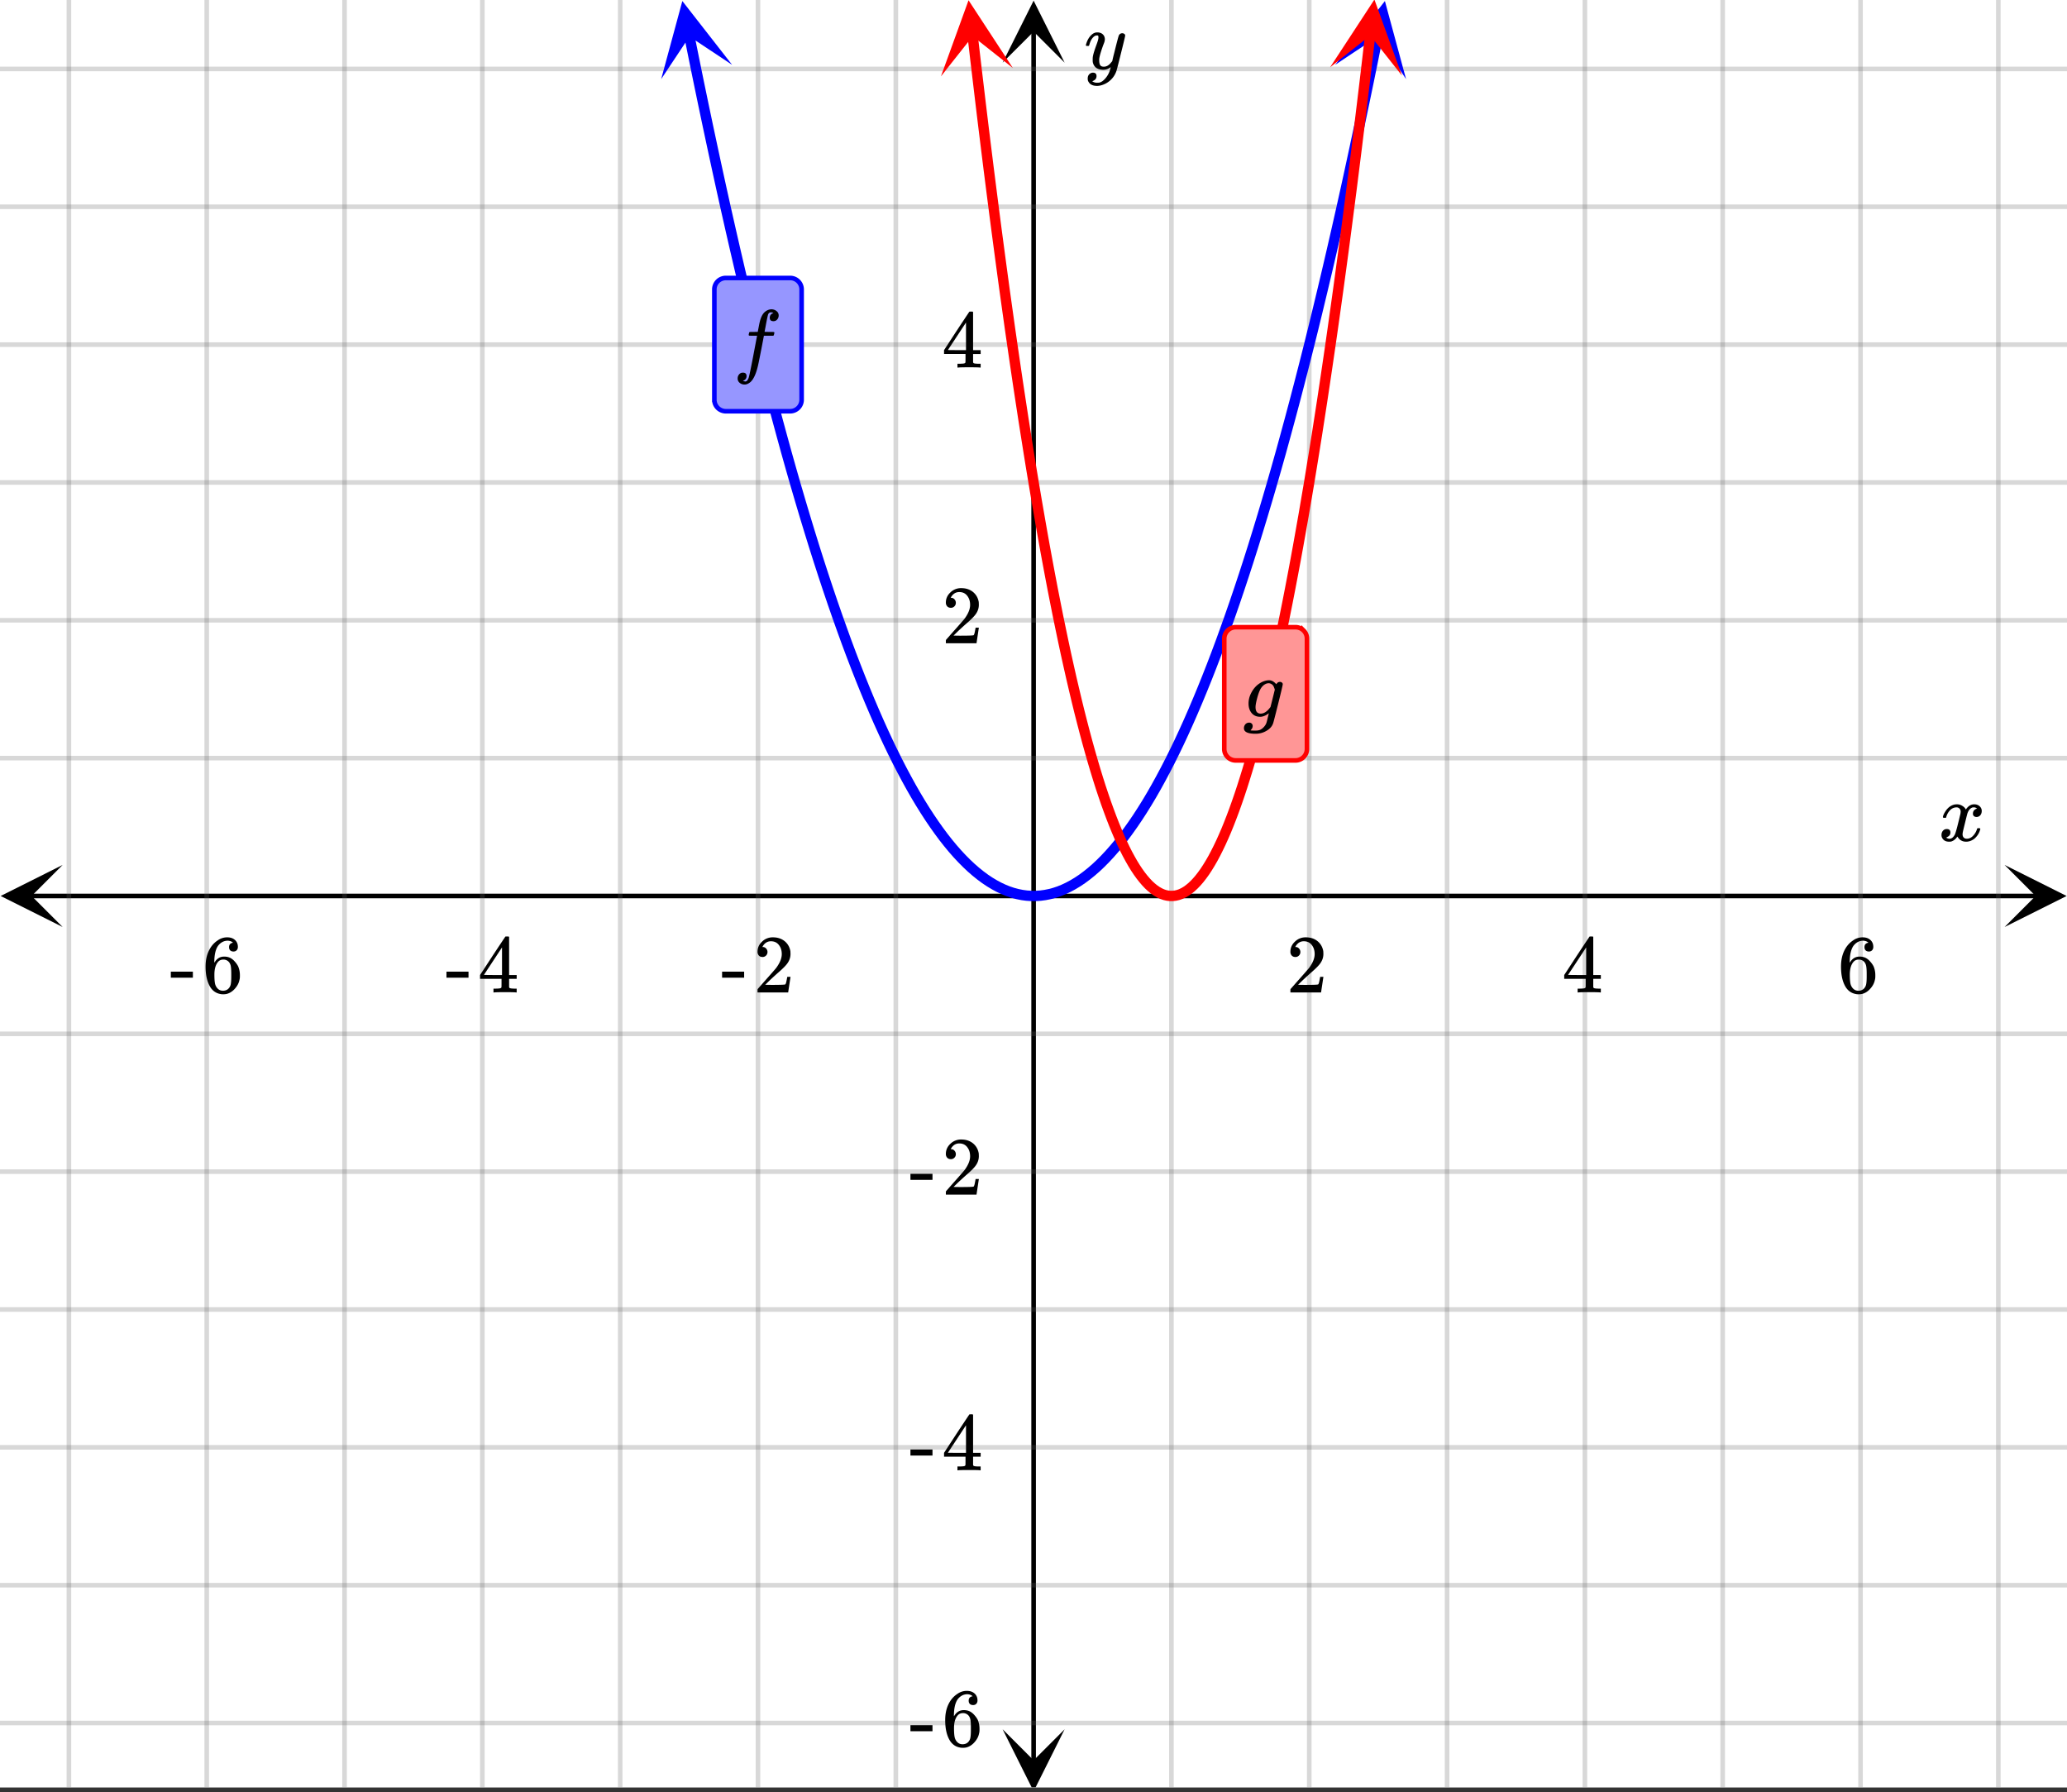 <svg xmlns="http://www.w3.org/2000/svg" xmlns:xlink="http://www.w3.org/1999/xlink" width="449.28" height="389.44" viewBox="0 0 336.96 292.08"><rect x="0" y="0" width="336.96" height="292.08" fill="#333333" stroke="none"/><defs><symbol overflow="visible" id="p"><path d="M.781-3.75C.727-3.8.703-3.848.703-3.89c.031-.25.172-.563.422-.938.414-.633.941-1.004 1.578-1.11.133-.007.235-.015.297-.015.313 0 .598.086.86.25.269.156.46.355.578.594.113-.157.187-.25.218-.282.332-.375.711-.562 1.14-.562.364 0 .661.105.891.312.227.211.344.465.344.766 0 .281-.078.516-.234.703a.776.776 0 0 1-.625.281.64.64 0 0 1-.422-.14.521.521 0 0 1-.156-.39c0-.415.222-.696.672-.845a.58.58 0 0 0-.141-.093.705.705 0 0 0-.39-.094.91.91 0 0 0-.266.031c-.336.149-.586.445-.75.89-.032.075-.164.579-.39 1.516-.231.93-.356 1.45-.376 1.563a1.827 1.827 0 0 0-.047.406c0 .211.063.383.188.516.125.125.289.187.5.187.383 0 .726-.16 1.031-.484.3-.32.508-.676.625-1.063.02-.082.04-.129.063-.14.03-.02.109-.031.234-.031.164 0 .25.039.25.109 0 .012-.012.058-.031.14-.149.563-.461 1.055-.938 1.47-.43.323-.875.484-1.344.484-.625 0-1.101-.282-1.421-.844-.262.406-.594.68-1 .812-.086.02-.2.032-.344.032-.524 0-.89-.188-1.11-.563a.953.953 0 0 1-.14-.531c0-.27.078-.5.234-.688a.798.798 0 0 1 .625-.28c.395 0 .594.187.594.562 0 .336-.164.574-.484.718a.359.359 0 0 1-.063.047l-.078.031c-.012.012-.024.016-.031.016h-.032c0 .031.063.074.188.125a.817.817 0 0 0 .36.078c.32 0 .597-.203.827-.61.102-.163.282-.75.532-1.75.05-.206.109-.437.171-.687.063-.257.11-.457.141-.593.031-.133.05-.211.063-.235a2.86 2.86 0 0 0 .078-.531.678.678 0 0 0-.188-.5.613.613 0 0 0-.484-.203c-.406 0-.762.156-1.063.469a2.562 2.562 0 0 0-.609 1.078c-.012.074-.031.12-.063.14a.752.752 0 0 1-.218.016zm0 0"/></symbol><symbol overflow="visible" id="u"><path d="M6.234-5.813c.125 0 .227.04.313.11.094.062.14.152.14.266 0 .117-.226 1.058-.671 2.828C5.578-.836 5.328.133 5.266.312a3.459 3.459 0 0 1-.688 1.22 3.641 3.641 0 0 1-1.11.874c-.491.239-.945.36-1.359.36-.687 0-1.152-.22-1.39-.657-.094-.125-.14-.304-.14-.53 0-.306.085-.544.265-.72.187-.168.379-.25.578-.25.394 0 .594.188.594.563 0 .332-.157.578-.47.734a.298.298 0 0 1-.062.032.295.295 0 0 0-.078.03c-.011.009-.023.016-.031.016L1.328 2c.031.05.129.11.297.172.133.05.273.078.422.078h.11c.155 0 .273-.012.359-.031.332-.094.648-.324.953-.688A3.69 3.69 0 0 0 4.188.25c.093-.3.14-.477.14-.531 0-.008-.012-.004-.031.015a.358.358 0 0 1-.078.047c-.336.239-.703.36-1.11.36-.46 0-.84-.106-1.14-.313-.293-.219-.48-.531-.563-.937a2.932 2.932 0 0 1-.015-.407c0-.218.007-.382.03-.5.063-.394.266-1.054.61-1.984.196-.531.297-.898.297-1.11a.838.838 0 0 0-.031-.265c-.024-.05-.074-.078-.156-.078h-.063c-.21 0-.406.094-.594.281-.293.293-.511.727-.656 1.297 0 .012-.008.027-.015.047a.188.188 0 0 1-.032.047l-.015.015c-.012.012-.028.016-.047.016h-.36C.305-3.8.281-3.836.281-3.86a.97.97 0 0 1 .047-.203c.188-.625.469-1.113.844-1.468.3-.282.617-.422.953-.422.383 0 .688.105.906.312.227.2.344.485.344.86-.023.168-.04.261-.047.281 0 .055-.07.246-.203.578-.367 1-.586 1.735-.656 2.203a1.857 1.857 0 0 0-.016.297c0 .344.05.61.156.797.114.18.313.266.594.266.207 0 .406-.051.594-.157a1.84 1.84 0 0 0 .422-.328c.093-.101.21-.242.36-.422a32.833 32.833 0 0 1 .25-1.063c.093-.35.175-.687.25-1 .343-1.35.534-2.062.577-2.124a.592.592 0 0 1 .578-.36zm0 0"/></symbol><symbol overflow="visible" id="v"><path d="M1.594 2.188c.238.05.367.078.39.078.207 0 .383-.188.532-.563.113-.305.441-1.898.984-4.797.258-1.363.39-2.05.39-2.062v-.032h-.624c-.43 0-.653-.007-.672-.03-.063-.032-.074-.13-.031-.298.03-.132.05-.207.062-.218.02-.04.055-.063.11-.063.062-.008.273-.016.64-.016.426 0 .64-.003.64-.015 0-.02.04-.242.126-.672.082-.426.132-.688.156-.781.187-.852.473-1.446.86-1.782.35-.289.722-.437 1.109-.437.32.012.593.11.812.297.227.18.344.414.344.703a.987.987 0 0 1-.25.672.766.766 0 0 1-.61.266c-.398 0-.593-.188-.593-.563 0-.332.16-.578.484-.734l.11-.063A1.362 1.362 0 0 0 6.155-9c-.261 0-.43.168-.5.5-.074.273-.195.86-.36 1.766l-.171.89c0 .024.242.032.734.032.407 0 .649.007.735.015.082.012.125.043.125.094 0 .094-.032.242-.094.437-.023.043-.07.07-.14.079h-1.47l-.312 1.64c-.336 1.719-.543 2.758-.625 3.11-.305 1.363-.71 2.285-1.219 2.765-.336.29-.664.438-.984.438-.324 0-.594-.094-.813-.282a.867.867 0 0 1-.328-.703c0-.273.082-.5.25-.687a.789.789 0 0 1 .61-.266c.394 0 .593.188.593.563 0 .332-.156.57-.468.718zm0 0"/></symbol><symbol overflow="visible" id="w"><path d="M1 .953c.156 0 .285.047.39.14a.522.522 0 0 1 .173.407c0 .238-.09.441-.266.61-.063.07-.086.109-.063.109.082.02.348.031.797.031.344 0 .614-.055.813-.156.207-.106.398-.262.578-.469.176-.2.3-.402.375-.61.062-.18.133-.46.219-.843.113-.426.171-.676.171-.75a2.572 2.572 0 0 1-1.078.547A1.509 1.509 0 0 1 2.781 0c-.586 0-1.047-.203-1.39-.61-.336-.413-.5-.93-.5-1.546 0-.563.129-1.11.39-1.64.414-.852 1.008-1.474 1.782-1.86.414-.196.804-.297 1.171-.297.414 0 .805.215 1.172.64l.063-.062a.616.616 0 0 1 .562-.313c.114 0 .211.04.297.11.094.074.14.164.14.266 0 .136-.257 1.226-.765 3.265-.512 2.043-.781 3.082-.812 3.125-.168.488-.524.89-1.063 1.203a3.421 3.421 0 0 1-1.797.485c-1.031 0-1.64-.2-1.828-.594a.734.734 0 0 1-.062-.328.95.95 0 0 1 .234-.625A.81.81 0 0 1 1 .953zm4.172-5.375a3.912 3.912 0 0 0-.203-.547.984.984 0 0 0-.313-.343.917.917 0 0 0-.531-.157c-.023 0-.055.008-.094.016H3.97c-.387.094-.715.328-.985.703-.25.336-.492.945-.718 1.828-.157.606-.235 1.055-.235 1.344 0 .71.281 1.062.844 1.062.508 0 1.004-.312 1.484-.937l.11-.14c.32-1.259.554-2.204.703-2.829zm0 0"/></symbol><symbol overflow="visible" id="q"><path d="M1.484-5.781c-.25 0-.449-.078-.593-.235a.872.872 0 0 1-.22-.609c0-.645.243-1.195.735-1.656a2.46 2.46 0 0 1 1.766-.703c.77 0 1.41.21 1.922.625.508.418.82.964.937 1.64.008.168.016.32.016.453 0 .524-.156 1.012-.469 1.47-.25.374-.758.89-1.516 1.546-.324.281-.777.695-1.359 1.234l-.781.766 1.016.016c1.414 0 2.164-.024 2.25-.079.039-.007.085-.101.14-.28.031-.095.094-.4.188-.923v-.03h.53v.03l-.374 2.47V0h-5v-.25c0-.188.008-.29.031-.313.008-.007.383-.437 1.125-1.28.977-1.095 1.61-1.813 1.89-2.157.602-.82.907-1.57.907-2.25 0-.594-.156-1.086-.469-1.484-.312-.407-.746-.61-1.297-.61-.523 0-.945.235-1.265.703-.024.032-.047.079-.078.141a.274.274 0 0 0-.047.078c0 .012.02.016.062.016a.68.68 0 0 1 .547.25.801.801 0 0 1 .219.562c0 .23-.078.422-.235.578a.76.76 0 0 1-.578.235zm0 0"/></symbol><symbol overflow="visible" id="r"><path d="M6.234 0c-.125-.031-.71-.047-1.75-.047-1.074 0-1.671.016-1.796.047h-.126v-.625h.422c.383-.008.618-.031.704-.063a.286.286 0 0 0 .171-.14c.008-.008.016-.25.016-.719v-.672h-3.5v-.625l2.031-3.11A431.58 431.58 0 0 1 4.5-9.108c.02-.008.113-.016.281-.016h.25l.078.078v6.203h1.235v.625H5.109V-.89a.25.25 0 0 0 .079.157c.07.062.328.101.765.109h.39V0zm-2.28-2.844v-4.5L1-2.859l1.469.015zm0 0"/></symbol><symbol overflow="visible" id="s"><path d="M5.031-8.11c-.199-.195-.48-.304-.843-.328-.625 0-1.153.274-1.579.813-.418.586-.625 1.492-.625 2.719L2-4.86l.11-.172c.363-.54.859-.813 1.484-.813.414 0 .781.09 1.094.266a2.6 2.6 0 0 1 .64.547c.219.242.395.492.531.75.196.449.297.933.297 1.453v.234c0 .211-.027.403-.078.578-.105.532-.383 1.032-.828 1.5-.387.407-.82.66-1.297.766a2.688 2.688 0 0 1-.547.047c-.168 0-.32-.016-.453-.047-.668-.125-1.2-.484-1.594-1.078C.83-1.66.563-2.79.563-4.218c0-.97.171-1.817.515-2.548.344-.726.82-1.296 1.438-1.703a2.62 2.62 0 0 1 1.562-.515c.531 0 .953.14 1.266.421.32.282.484.665.484 1.141 0 .23-.07.414-.203.547-.125.137-.297.203-.516.203-.218 0-.398-.062-.53-.187-.126-.125-.188-.301-.188-.532 0-.406.21-.644.64-.718zm-.593 3.235a1.18 1.18 0 0 0-.97-.484c-.335 0-.605.105-.812.312C2.22-4.597 2-3.883 2-2.907c0 .794.05 1.345.156 1.657.094.273.242.5.453.688.22.187.477.28.782.28.457 0 .804-.171 1.046-.515.133-.187.22-.41.25-.672.04-.258.063-.64.063-1.14v-.422c0-.508-.023-.895-.063-1.156a1.566 1.566 0 0 0-.25-.688zm0 0"/></symbol><symbol overflow="visible" id="t"><path d="M.14-2.406v-.985h3.594v.985zm0 0"/></symbol><clipPath id="a"><path d="M0 0h336.96v291.316H0zm0 0"/></clipPath><clipPath id="b"><path d="M.102 140.977H11V152H.102zm0 0"/></clipPath><clipPath id="c"><path d="M326.79 140.977h10.17V152h-10.17zm0 0"/></clipPath><clipPath id="d"><path d="M10 0h317v291.316H10zm0 0"/></clipPath><clipPath id="e"><path d="M163.445 281H174v10.316h-10.555zm0 0"/></clipPath><clipPath id="f"><path d="M163.445 0H174v10.21h-10.555zm0 0"/></clipPath><clipPath id="g"><path d="M0 10h336.96v272H0zm0 0"/></clipPath><clipPath id="h"><path d="M107 0h13v13h-13zm0 0"/></clipPath><clipPath id="i"><path d="M117.016-.996l5.242 26.016-26.016 5.242L91 4.246zm0 0"/></clipPath><clipPath id="j"><path d="M217 0h13v13h-13zm0 0"/></clipPath><clipPath id="k"><path d="M217.652 10.566l5.243-26.015 26.015 5.242-5.242 26.016zm0 0"/></clipPath><clipPath id="l"><path d="M153 0h13v13h-13zm0 0"/></clipPath><clipPath id="m"><path d="M163.75-.64l3.066 26.363-26.363 3.066-3.066-26.363zm0 0"/></clipPath><clipPath id="n"><path d="M216 0h13v13h-13zm0 0"/></clipPath><clipPath id="o"><path d="M216.836 10.96l3.066-26.358 26.36 3.062-3.067 26.363zm0 0"/></clipPath></defs><g clip-path="url(#a)" fill="#fff"><path d="M0 0h337v292.066H0zm0 0"/><path d="M0 0h337v292.066H0zm0 0"/></g><path d="M5.055 146.035h326.89" fill="none" stroke="#000" stroke-width=".749"/><g clip-path="url(#b)"><path d="M10.21 140.977L.103 146.035l10.109 5.055-5.055-5.055zm0 0"/></g><g clip-path="url(#c)"><path d="M326.79 140.977l10.108 5.058-10.109 5.055 5.055-5.055zm0 0"/></g><g clip-path="url(#d)"><path d="M190.965 0v292.066M213.434 0v292.066M235.898 0v292.066M258.368 0v292.066M280.831 0v292.066M303.301 0v292.066M325.766 0v292.066M146.036 0v292.066M123.565 0v292.066M101.102 0v292.066M78.632 0v292.066M56.169 0v292.066M33.699 0v292.066M11.234 0v292.066" fill="none" stroke-linecap="round" stroke-linejoin="round" stroke="#666" stroke-opacity=".251" stroke-width=".749"/></g><path d="M168.5 287.012V5.055" fill="none" stroke="#000" stroke-width=".749"/><g clip-path="url(#e)"><path d="M163.445 281.855l5.055 10.11 5.055-10.11-5.055 5.055zm0 0"/></g><g clip-path="url(#f)"><path d="M163.445 10.21L168.5.103l5.055 10.109-5.055-5.055zm0 0"/></g><g clip-path="url(#g)"><path d="M0 123.566h337M0 101.102h337M0 78.632h337M0 56.169h337M0 33.699h337M0 11.234h337M0 168.5h337M0 190.965h337M0 213.434h337M0 235.898h337M0 258.368h337M0 280.831h337" fill="none" stroke-linecap="round" stroke-linejoin="round" stroke="#666" stroke-opacity=".251" stroke-width=".749"/></g><path d="M112.375 5.832l.754 3.738.754 3.692.754 3.636.754 3.586.754 3.536.753 3.488.75 3.433.754 3.387.754 3.332.754 3.285.754 3.235.754 3.18.754 3.132.75 3.082.754 3.031.754 2.98.754 2.93.754 2.883.753 2.829.754 2.777.75 2.73.754 2.676.754 2.63.754 2.573.754 2.528.754 2.476.75 2.422.754 2.375.754 2.324.754 2.274.753 2.222.754 2.172.754 2.121.75 2.075.754 2.02.754 1.968.754 1.922.754 1.867.754 1.82.754 1.77.75 1.715.754 1.668.754 1.617.753 1.566.754 1.516.754 1.465.754 1.414.75 1.363.754 1.316.754 1.262.754 1.211.754 1.164.754 1.11.754 1.062.75 1.012.754.957.753.91.754.86.754.808.754.758.75.707.754.656.754.605.754.559.754.504.754.453.754.406.75.352.753.305.754.253.754.2.754.152.754.102.754.05h.75l.754-.05.754-.102.754-.152.754-.2.754-.253.753-.305.75-.352.754-.406.754-.453.754-.504.754-.559.754-.605.754-.656.75-.707.754-.758.754-.809.754-.86.754-.91.753-.956.75-1.012.754-1.063.754-1.109.754-1.164.754-1.21.754-1.263.754-1.316.75-1.363.754-1.414.754-1.465.754-1.516.754-1.566.753-1.617.754-1.668.75-1.715.754-1.77.754-1.82.754-1.867.754-1.922.754-1.969.754-2.02.75-2.074.754-2.12.754-2.173.753-2.222.754-2.274.754-2.324.754-2.375.75-2.422.754-2.476.754-2.528.754-2.574.754-2.629.754-2.676.75-2.73.754-2.777.754-2.829.753-2.882.754-2.93.754-2.98.754-3.032.75-3.082.754-3.133.754-3.18.754-3.234.754-3.285.754-3.332.754-3.387.75-3.433.754-3.488.753-3.536.754-3.586.754-3.636.754-3.692.754-3.738" fill="none" stroke-width="1.685" stroke-linecap="round" stroke-linejoin="round" stroke="#00f"/><g clip-path="url(#h)"><g clip-path="url(#i)"><path d="M119.348 10.566L111.234.168l-3.449 12.727 4.613-6.946zm0 0" fill="#00f"/></g></g><g clip-path="url(#j)"><g clip-path="url(#k)"><path d="M217.652 10.566L225.766.168l3.449 12.727-4.613-6.946zm0 0" fill="#00f"/></g></g><path d="M158.559 5.781l.433 3.742.438 3.692.433 3.637.434 3.59.437 3.538.434 3.489.437 3.437.434 3.387.434 3.336.437 3.285.434 3.234.433 3.184.438 3.137.433 3.082.438 3.031.434 2.984.433 2.93.438 2.883.433 2.828.438 2.781.433 2.73.434 2.68.437 2.63.434 2.574.438 2.527.433 2.476.434 2.426.437 2.38.434 2.323.433 2.274.438 2.222.433 2.176.438 2.121.434 2.075.433 2.02.438 1.972.433 1.918.438 1.87.433 1.821.434 1.77.437 1.715.434 1.667.434 1.618.437 1.566.434 1.516.437 1.468.434 1.415.433 1.363.438 1.312.434 1.266.437 1.21.434 1.165.433 1.11.438 1.062.433 1.012.438.957.433.91.434.86.438.808.433.757.434.708.437.656.434.605.437.555.434.504.433.457.438.402.434.352.437.304.434.25.433.204.438.152.433.098.434.05h.437l.434-.05.438-.102.433-.152.434-.203.437-.254.434-.305.437-.356.434-.406.434-.453.437-.508.434-.558.437-.606.434-.66.433-.707.438-.758.433-.812.434-.86.437-.91.434-.96.438-1.012.433-1.063.434-1.113.437-1.164.434-1.215.437-1.266.434-1.312.434-1.367.437-1.418.434-1.465.433-1.52.438-1.566.433-1.621.438-1.668.433-1.719.434-1.77.438-1.82.433-1.875.438-1.922.433-1.972.434-2.024.437-2.07.434-2.125.437-2.176.434-2.226.434-2.274.437-2.328.434-2.375.433-2.43.438-2.476.433-2.532.438-2.578.433-2.629.434-2.68.438-2.734.433-2.78.438-2.833.433-2.883.434-2.93.437-2.984.434-3.035.434-3.086.437-3.137.434-3.183.437-3.238.434-3.286.433-3.34.438-3.386.433-3.438.438-3.492.433-3.539.434-3.59.438-3.64.433-3.692.434-3.742" fill="none" stroke-width="1.685" stroke-linecap="round" stroke-linejoin="round" stroke="red"/><g clip-path="url(#l)"><g clip-path="url(#m)"><path d="M165.11 11.078L157.89.043l-4.495 12.398 5.175-6.543zm0 0" fill="red"/></g></g><g clip-path="url(#n)"><g clip-path="url(#o)"><path d="M216.836 10.96l7.219-11.034 4.496 12.398-5.176-6.539zm0 0" fill="red"/></g></g><use xlink:href="#p" x="316.031" y="137.047"/><use xlink:href="#q" x="209.689" y="161.76"/><use xlink:href="#r" x="254.622" y="161.76"/><use xlink:href="#s" x="299.556" y="161.76"/><use xlink:href="#t" x="117.576" y="161.76"/><use xlink:href="#q" x="122.818" y="161.76"/><use xlink:href="#t" x="72.642" y="161.76"/><use xlink:href="#r" x="77.884" y="161.76"/><use xlink:href="#t" x="27.709" y="161.76"/><use xlink:href="#s" x="32.951" y="161.76"/><use xlink:href="#u" x="176.738" y="11.233"/><use xlink:href="#q" x="153.522" y="104.844"/><use xlink:href="#r" x="153.522" y="59.911"/><use xlink:href="#t" x="148.28" y="194.711"/><use xlink:href="#q" x="153.522" y="194.711"/><use xlink:href="#t" x="148.28" y="239.644"/><use xlink:href="#r" x="153.522" y="239.644"/><use xlink:href="#t" x="148.28" y="284.578"/><use xlink:href="#s" x="153.522" y="284.578"/><path d="M116.453 65.152V47.18a1.866 1.866 0 0 1 1.871-1.871h10.485a1.851 1.851 0 0 1 1.324.546 1.866 1.866 0 0 1 .547 1.324v17.973a1.856 1.856 0 0 1-.547 1.324 1.832 1.832 0 0 1-.61.407 1.855 1.855 0 0 1-.714.144h-10.485c-.25 0-.488-.05-.715-.144a1.832 1.832 0 0 1-.609-.406 1.92 1.92 0 0 1-.406-.606 1.885 1.885 0 0 1-.14-.719zm0 0" fill="#9696ff" stroke="#00f" stroke-width=".749"/><use xlink:href="#v" x="119.518" y="59.911"/><path d="M199.578 122.07v-17.976c0-.246.047-.485.145-.715.093-.23.23-.434.406-.606.176-.175.375-.312.605-.406.23-.097.47-.144.715-.144h9.739c.246 0 .484.047.714.144.23.094.434.23.61.406a1.835 1.835 0 0 1 .547 1.32v17.977a1.88 1.88 0 0 1-.547 1.325 1.882 1.882 0 0 1-.61.402c-.23.098-.468.144-.714.144h-9.739c-.246 0-.484-.046-.715-.144a1.866 1.866 0 0 1-1.156-1.727zm0 0" fill="#ff9696" stroke="red" stroke-width=".749"/><use xlink:href="#w" x="202.645" y="116.827"/></svg>